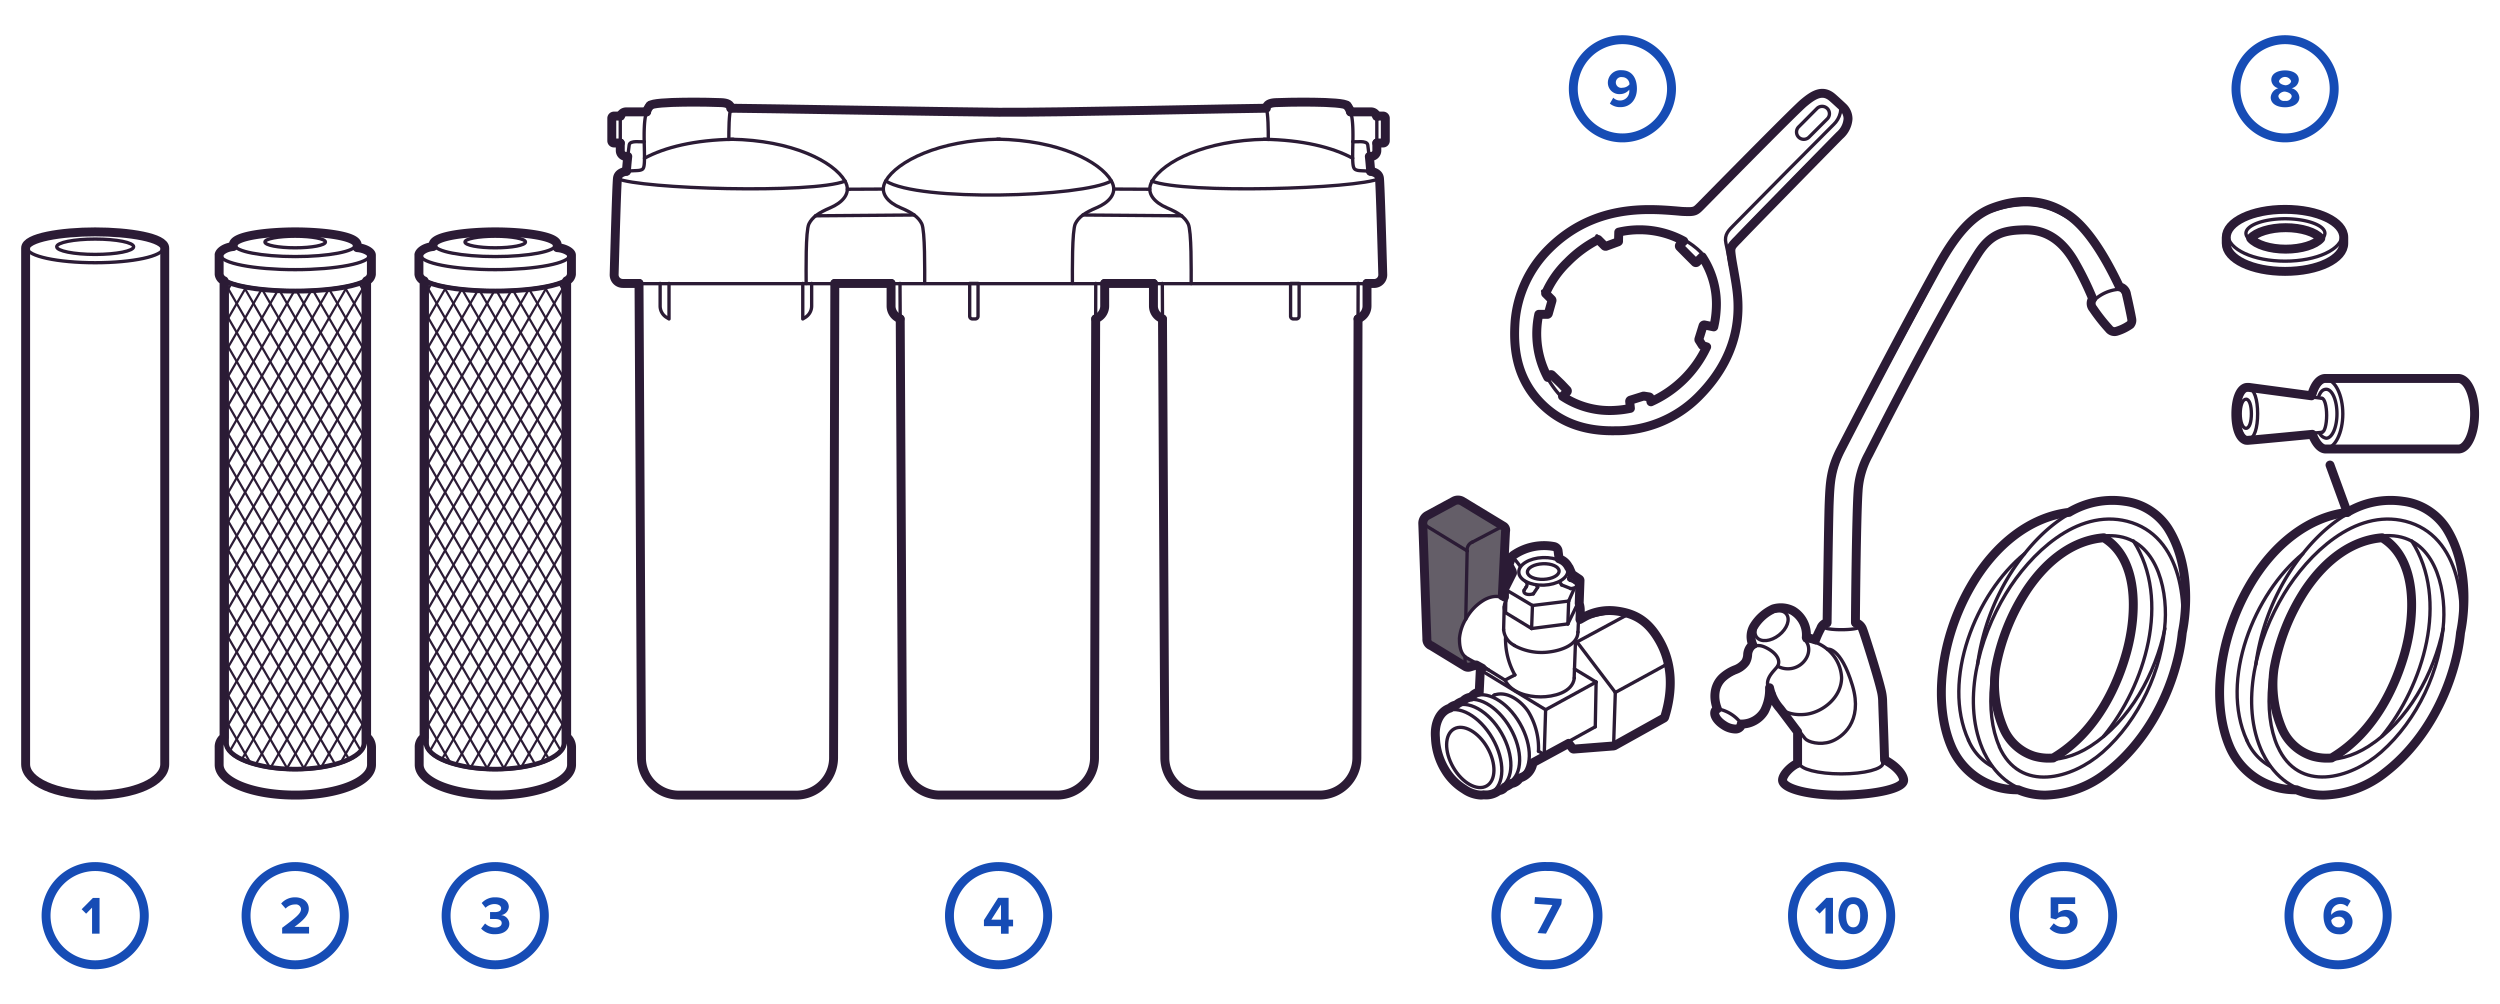 <svg id="Layer_3" data-name="Layer 3" xmlns="http://www.w3.org/2000/svg" xmlns:xlink="http://www.w3.org/1999/xlink" viewBox="0 0 560 225">
  <defs>
    <style>
      .cls-1, .cls-2, .cls-3, .cls-5, .cls-7, .cls-9 {
        fill: none;
        stroke: #2b1b35;
      }

      .cls-1, .cls-2 {
        stroke-miterlimit: 10;
      }

      .cls-2, .cls-5, .cls-9 {
        stroke-width: 0.75px;
      }

      .cls-3, .cls-5, .cls-7, .cls-9 {
        stroke-linecap: round;
        stroke-linejoin: round;
      }

      .cls-3 {
        stroke-width: 2px;
      }

      .cls-4 {
        fill: #164cb5;
      }

      .cls-6 {
        clip-path: url(#clip-path);
      }

      .cls-7 {
        stroke-width: 0.5px;
      }

      .cls-8 {
        clip-path: url(#clip-path-2);
      }

      .cls-9 {
        fill-rule: evenodd;
      }

      .cls-10 {
        fill: #645e68;
      }
    </style>
    <clipPath id="clip-path">
      <path class="cls-1" d="M126.29,166.5c0,3.13-7,5.77-15.36,5.77s-15.36-2.64-15.36-5.77V63.14c2.93,1.39,9.28,2.12,15.36,2.12s12.43-.73,15.36-2.12V166.5Z"/>
    </clipPath>
    <clipPath id="clip-path-2">
      <path class="cls-1" d="M81.49,166.5c0,3.13-7,5.77-15.36,5.77s-15.36-2.64-15.36-5.77V63.14c2.93,1.39,9.28,2.12,15.36,2.12s12.43-.73,15.36-2.12V166.5Z"/>
    </clipPath>
  </defs>
  <title>Complectation_big_560</title>
  <g>
    <ellipse class="cls-2" cx="21.32" cy="55.56" rx="15.24" ry="3.29"/>
    <ellipse class="cls-2" cx="21.32" cy="55.27" rx="8.62" ry="1.72"/>
    <path class="cls-2" d="M36.56,171.18c0,3.64-6.83,6.6-15.24,6.6s-15.24-3-15.24-6.6"/>
    <line class="cls-2" x1="6.08" y1="171.18" x2="6.08" y2="55.56"/>
    <line class="cls-2" x1="36.56" y1="55.56" x2="36.56" y2="171.18"/>
    <path class="cls-3" d="M21.32,51.94c-7.55,0-15.58,1.27-15.58,3.62V171.18c0,3.88,6.84,6.93,15.58,6.93s15.58-3,15.58-6.93V55.56C36.9,53.21,28.87,51.94,21.32,51.94Z"/>
  </g>
  <g>
    <path class="cls-4" d="M523.73,195.11a10,10,0,1,1-10,10,10,10,0,0,1,10-10m0-2a12,12,0,1,0,12,12,12,12,0,0,0-12-12h0Z"/>
    <path class="cls-4" d="M520.47,205.11c0-2.42,1.37-4.14,3.73-4.14a3.6,3.6,0,0,1,2.36.83l-0.77,1.31a2.12,2.12,0,0,0-1.59-.62,2.09,2.09,0,0,0-2,2.27,0.81,0.81,0,0,0,0,.17,2.6,2.6,0,0,1,2.05-1,2.54,2.54,0,0,1,2.72,2.6,2.81,2.81,0,0,1-3.06,2.75C521.49,209.24,520.47,207.37,520.47,205.11Zm4.79,1.44a1.28,1.28,0,0,0-1.49-1.2,2,2,0,0,0-1.56.76,1.6,1.6,0,0,0,1.62,1.62A1.29,1.29,0,0,0,525.26,206.55Z"/>
  </g>
  <g>
    <path class="cls-4" d="M462.24,195.11a10,10,0,1,1-10,10,10,10,0,0,1,10-10m0-2a12,12,0,1,0,12,12,12,12,0,0,0-12-12h0Z"/>
    <path class="cls-4" d="M459.1,208l0.95-1.19a2.88,2.88,0,0,0,2.12.88,1.29,1.29,0,0,0,1.49-1.19,1.24,1.24,0,0,0-1.44-1.19,2.3,2.3,0,0,0-1.68.65l-1.19-.31V201h5.49v1.5h-3.79v2a2.54,2.54,0,0,1,1.76-.67,2.5,2.5,0,0,1,2.57,2.59c0,1.7-1.27,2.77-3.2,2.77A4,4,0,0,1,459.1,208Z"/>
  </g>
  <g>
    <path class="cls-4" d="M346.51,195.1h0l0.71,0a10,10,0,0,1-.69,20l-0.71,0a10,10,0,0,1,.69-20m0-2a12,12,0,0,0-.83,24q0.43,0,.85,0a12,12,0,0,0,.83-24q-0.43,0-.85,0h0Z"/>
    <path class="cls-4" d="M344.4,209l3.32-6.28-4-.28,0.11-1.5,6,0.42-0.08,1.18-3.45,6.59Z"/>
  </g>
  <g>
    <path class="cls-4" d="M363.42,9.89a10,10,0,1,1-10,10,10,10,0,0,1,10-10m0-2a12,12,0,1,0,12,12,12,12,0,0,0-12-12h0Z"/>
    <path class="cls-4" d="M360.61,23.2l0.76-1.31a2.12,2.12,0,0,0,1.59.62,2.06,2.06,0,0,0,2-2.25V20.08a2.65,2.65,0,0,1-2.06,1,2.55,2.55,0,0,1-2.74-2.6,2.82,2.82,0,0,1,3.07-2.75c2.42,0,3.44,1.87,3.44,4.14S365.32,24,363,24A3.49,3.49,0,0,1,360.61,23.2ZM365,18.91a1.61,1.61,0,0,0-1.63-1.63,1.21,1.21,0,1,0,.06,2.37A2.05,2.05,0,0,0,365,18.91Z"/>
  </g>
  <g>
    <path class="cls-4" d="M223.68,195.11a10,10,0,1,1-10,10,10,10,0,0,1,10-10m0-2a12,12,0,1,0,12,12,12,12,0,0,0-12-12h0Z"/>
    <path class="cls-4" d="M224.22,209.11v-1.66H220.4v-1.34l3.18-5h2.35V206h1v1.5h-1v1.66h-1.7Zm0-6.49L222.06,206h2.16v-3.33Z"/>
  </g>
  <g>
    <path class="cls-4" d="M110.93,195.11a10,10,0,1,1-10,10,10,10,0,0,1,10-10m0-2a12,12,0,1,0,12,12,12,12,0,0,0-12-12h0Z"/>
    <path class="cls-4" d="M107.77,208l0.89-1.14a3.19,3.19,0,0,0,2.21.91c1,0,1.51-.42,1.51-1s-0.49-.92-1.61-0.92l-1,0v-1.54c0.14,0,.7,0,1,0,0.89,0,1.48-.26,1.48-0.85s-0.65-.95-1.49-0.95a2.88,2.88,0,0,0-2,.83l-0.85-1.07a3.94,3.94,0,0,1,3.06-1.27c1.87,0,3,.84,3,2.17a2,2,0,0,1-1.75,1.82,2,2,0,0,1,1.87,1.92c0,1.38-1.24,2.35-3.15,2.35A4,4,0,0,1,107.77,208Z"/>
  </g>
  <g>
    <path class="cls-4" d="M66.12,195.11a10,10,0,1,1-10,10,10,10,0,0,1,10-10m0-2a12,12,0,1,0,12,12,12,12,0,0,0-12-12h0Z"/>
    <path class="cls-4" d="M63.2,209.16v-1.33c3.27-2.42,4.23-3.25,4.23-4.23a1.14,1.14,0,0,0-1.3-1,2.86,2.86,0,0,0-2.15.92l-1-1.13A4.07,4.07,0,0,1,66.11,201c1.7,0,3.06,1,3.06,2.55,0,1.37-1.13,2.55-3.2,4.07h3.26v1.5h-6Z"/>
  </g>
  <g>
    <path class="cls-4" d="M511.86,9.89a10,10,0,1,1-10,10,10,10,0,0,1,10-10m0-2a12,12,0,1,0,12,12,12,12,0,0,0-12-12h0Z"/>
    <path class="cls-4" d="M508.64,21.81a2.3,2.3,0,0,1,1.71-2.05,2,2,0,0,1-1.58-1.88c0-1.5,1.59-2.11,3.08-2.11s3.08,0.61,3.08,2.11a2,2,0,0,1-1.6,1.88,2.31,2.31,0,0,1,1.73,2.05c0,1.49-1.54,2.22-3.21,2.22S508.64,23.31,508.64,21.81Zm4.7-.22c0-.67-1-1-1.49-1.07s-1.49.4-1.49,1.07a1.26,1.26,0,0,0,1.49,1A1.28,1.28,0,0,0,513.35,21.59Zm-0.14-3.45a1.46,1.46,0,0,0-2.7,0c0,0.6.86,0.88,1.36,0.95S513.2,18.74,513.2,18.14Z"/>
  </g>
  <g>
    <path class="cls-4" d="M412.52,195.11a10,10,0,1,1-10,10,10,10,0,0,1,10-10m0-2a12,12,0,1,0,12,12,12,12,0,0,0-12-12h0Z"/>
    <g>
      <path class="cls-4" d="M408.91,209.09v-5.8l-1.33,1.36-1-1,2.52-2.53h1.49v8h-1.7Z"/>
      <path class="cls-4" d="M411.81,205.1c0-2.06,1-4.12,3.31-4.12s3.31,2.06,3.31,4.13-1,4.14-3.31,4.14S411.81,207.16,411.81,205.1Zm4.88,0c0-1.47-.43-2.61-1.57-2.61s-1.58,1.14-1.58,2.61,0.43,2.63,1.58,2.63S416.69,206.57,416.69,205.1Z"/>
    </g>
  </g>
  <g>
    <path class="cls-4" d="M21.32,195.11a10,10,0,1,1-10,10,10,10,0,0,1,10-10m0-2a12,12,0,1,0,12,12,12,12,0,0,0-12-12h0Z"/>
    <path class="cls-4" d="M20.62,209.11v-5.8l-1.33,1.36-1-1,2.52-2.53h1.49v8h-1.7Z"/>
  </g>
  <g>
    <path class="cls-5" d="M126.57,166.39c0,3.34-7,6.05-15.64,6.05s-15.64-2.71-15.64-6.05"/>
    <path class="cls-5" d="M124.48,55.78c1.67,0,3.18.87,3.18,1.36,0,1.8-7.49,3.26-16.74,3.26s-16.74-1.46-16.74-3.26c0-.47,1.1-1.52,3.18-1.63"/>
    <path class="cls-5" d="M94.19,61.45c0,2,7.49,3.58,16.74,3.58s16.74-1.6,16.74-3.58"/>
    <line class="cls-5" x1="127.67" y1="171.3" x2="127.67" y2="167.46"/>
    <line class="cls-5" x1="94.19" y1="171.3" x2="94.19" y2="167.46"/>
    <line class="cls-5" x1="95.29" y1="166.39" x2="95.29" y2="62.79"/>
    <line class="cls-5" x1="126.57" y1="166.39" x2="126.57" y2="62.79"/>
    <line class="cls-5" x1="94.19" y1="57.15" x2="94.19" y2="61.45"/>
    <line class="cls-5" x1="127.67" y1="57.15" x2="127.67" y2="61.45"/>
    <g>
      <ellipse class="cls-5" cx="110.93" cy="54.87" rx="13.56" ry="2.6"/>
      <ellipse class="cls-5" cx="110.93" cy="54.21" rx="6.78" ry="1.3"/>
    </g>
    <path class="cls-3" d="M128,61.45v-4.3c0-.75-1.61-1.58-3.18-1.68v-0.6c0-2.15-8.3-2.93-13.88-2.93S97,52.72,97,54.87v0.35c-1.86.19-3,1.1-3.16,1.79a0.33,0.33,0,0,0,0,.13v4.3A1.86,1.86,0,0,0,95,62.9V165.14a2.66,2.66,0,0,0-1.1,2.32v3.84c0,3.81,7.5,6.8,17.06,6.8s17.07-3,17.07-6.8v-3.84a3,3,0,0,0-1.1-2.39V62.9A1.86,1.86,0,0,0,128,61.45Z"/>
    <g>
      <g class="cls-6">
        <g>
          <line class="cls-7" x1="20.74" y1="51.63" x2="99.76" y2="188.43"/>
          <line class="cls-7" x1="24.49" y1="51.63" x2="103.52" y2="188.43"/>
          <line class="cls-7" x1="28.25" y1="51.63" x2="107.27" y2="188.43"/>
          <line class="cls-7" x1="32.01" y1="51.63" x2="111.03" y2="188.43"/>
          <line class="cls-7" x1="35.77" y1="51.63" x2="114.79" y2="188.43"/>
          <line class="cls-7" x1="39.53" y1="51.63" x2="118.55" y2="188.43"/>
          <line class="cls-7" x1="43.28" y1="51.63" x2="122.31" y2="188.43"/>
          <line class="cls-7" x1="47.04" y1="51.63" x2="126.07" y2="188.43"/>
          <line class="cls-7" x1="50.8" y1="51.63" x2="129.82" y2="188.43"/>
          <line class="cls-7" x1="54.56" y1="51.63" x2="133.58" y2="188.43"/>
          <line class="cls-7" x1="58.32" y1="51.63" x2="137.34" y2="188.43"/>
          <line class="cls-7" x1="62.08" y1="51.63" x2="141.1" y2="188.43"/>
          <line class="cls-7" x1="65.83" y1="51.63" x2="144.86" y2="188.43"/>
          <line class="cls-7" x1="69.59" y1="51.63" x2="148.61" y2="188.43"/>
          <line class="cls-7" x1="73.35" y1="51.63" x2="152.37" y2="188.43"/>
          <line class="cls-7" x1="77.11" y1="51.63" x2="156.13" y2="188.43"/>
          <line class="cls-7" x1="80.87" y1="51.63" x2="159.89" y2="188.43"/>
          <line class="cls-7" x1="84.63" y1="51.63" x2="163.65" y2="188.43"/>
          <line class="cls-7" x1="88.38" y1="51.63" x2="167.41" y2="188.43"/>
          <line class="cls-7" x1="92.14" y1="51.63" x2="171.16" y2="188.43"/>
          <line class="cls-7" x1="95.9" y1="51.63" x2="174.92" y2="188.43"/>
          <line class="cls-7" x1="99.66" y1="51.63" x2="178.68" y2="188.43"/>
          <line class="cls-7" x1="103.42" y1="51.63" x2="182.44" y2="188.43"/>
          <line class="cls-7" x1="107.17" y1="51.63" x2="186.2" y2="188.43"/>
          <line class="cls-7" x1="110.93" y1="51.63" x2="189.96" y2="188.43"/>
          <line class="cls-7" x1="114.69" y1="51.63" x2="193.71" y2="188.43"/>
          <line class="cls-7" x1="118.45" y1="51.63" x2="197.47" y2="188.43"/>
          <line class="cls-7" x1="122.21" y1="51.63" x2="201.23" y2="188.43"/>
        </g>
        <g>
          <line class="cls-7" x1="201.23" y1="51.63" x2="122.21" y2="188.43"/>
          <line class="cls-7" x1="197.47" y1="51.63" x2="118.45" y2="188.43"/>
          <line class="cls-7" x1="193.71" y1="51.63" x2="114.69" y2="188.43"/>
          <line class="cls-7" x1="189.96" y1="51.63" x2="110.93" y2="188.43"/>
          <line class="cls-7" x1="186.2" y1="51.63" x2="107.17" y2="188.43"/>
          <line class="cls-7" x1="182.44" y1="51.63" x2="103.42" y2="188.43"/>
          <line class="cls-7" x1="178.68" y1="51.63" x2="99.66" y2="188.43"/>
          <line class="cls-7" x1="174.92" y1="51.63" x2="95.9" y2="188.43"/>
          <line class="cls-7" x1="171.16" y1="51.63" x2="92.14" y2="188.43"/>
          <line class="cls-7" x1="167.41" y1="51.63" x2="88.38" y2="188.43"/>
          <line class="cls-7" x1="163.65" y1="51.63" x2="84.63" y2="188.43"/>
          <line class="cls-7" x1="159.89" y1="51.63" x2="80.87" y2="188.43"/>
          <line class="cls-7" x1="156.13" y1="51.63" x2="77.11" y2="188.43"/>
          <line class="cls-7" x1="152.37" y1="51.63" x2="73.35" y2="188.43"/>
          <line class="cls-7" x1="148.61" y1="51.63" x2="69.59" y2="188.43"/>
          <line class="cls-7" x1="144.86" y1="51.63" x2="65.83" y2="188.43"/>
          <line class="cls-7" x1="141.1" y1="51.63" x2="62.08" y2="188.43"/>
          <line class="cls-7" x1="137.34" y1="51.63" x2="58.32" y2="188.43"/>
          <line class="cls-7" x1="133.58" y1="51.63" x2="54.56" y2="188.43"/>
          <line class="cls-7" x1="129.82" y1="51.63" x2="50.8" y2="188.43"/>
          <line class="cls-7" x1="126.07" y1="51.63" x2="47.04" y2="188.43"/>
          <line class="cls-7" x1="122.31" y1="51.63" x2="43.28" y2="188.43"/>
          <line class="cls-7" x1="118.55" y1="51.63" x2="39.53" y2="188.43"/>
          <line class="cls-7" x1="114.79" y1="51.63" x2="35.77" y2="188.43"/>
          <line class="cls-7" x1="111.03" y1="51.63" x2="32.01" y2="188.43"/>
          <line class="cls-7" x1="107.27" y1="51.63" x2="28.25" y2="188.43"/>
          <line class="cls-7" x1="103.52" y1="51.63" x2="24.49" y2="188.43"/>
          <line class="cls-7" x1="99.76" y1="51.63" x2="20.74" y2="188.43"/>
        </g>
      </g>
      <path class="cls-1" d="M126.29,166.5c0,3.13-7,5.77-15.36,5.77s-15.36-2.64-15.36-5.77V63.14c2.93,1.39,9.28,2.12,15.36,2.12s12.43-.73,15.36-2.12V166.5Z"/>
    </g>
  </g>
  <g>
    <path class="cls-5" d="M81.77,166.39c0,3.34-7,6.05-15.64,6.05s-15.64-2.71-15.64-6.05"/>
    <path class="cls-5" d="M79.68,55.78c1.67,0,3.18.87,3.18,1.36,0,1.8-7.49,3.26-16.74,3.26s-16.74-1.46-16.74-3.26c0-.47,1.1-1.52,3.18-1.63"/>
    <path class="cls-5" d="M49.38,61.45c0,2,7.49,3.58,16.74,3.58s16.74-1.6,16.74-3.58"/>
    <line class="cls-5" x1="82.86" y1="171.3" x2="82.86" y2="167.46"/>
    <line class="cls-5" x1="49.38" y1="171.3" x2="49.38" y2="167.46"/>
    <line class="cls-5" x1="50.48" y1="166.39" x2="50.48" y2="62.79"/>
    <line class="cls-5" x1="81.77" y1="166.39" x2="81.77" y2="62.79"/>
    <line class="cls-5" x1="49.38" y1="57.15" x2="49.38" y2="61.45"/>
    <line class="cls-5" x1="82.86" y1="57.15" x2="82.86" y2="61.45"/>
    <g>
      <ellipse class="cls-5" cx="66.12" cy="54.87" rx="13.56" ry="2.6"/>
      <ellipse class="cls-5" cx="66.12" cy="54.21" rx="6.78" ry="1.3"/>
    </g>
    <path class="cls-3" d="M83.19,61.45v-4.3c0-.75-1.61-1.58-3.18-1.68v-0.6c0-2.15-8.3-2.93-13.88-2.93s-13.88.78-13.88,2.93v0.35c-1.86.19-3,1.1-3.16,1.79a0.33,0.33,0,0,0,0,.13v4.3a1.86,1.86,0,0,0,1.1,1.45V165.14a2.66,2.66,0,0,0-1.1,2.32v3.84c0,3.81,7.5,6.8,17.06,6.8s17.07-3,17.07-6.8v-3.84a3,3,0,0,0-1.1-2.39V62.9A1.86,1.86,0,0,0,83.19,61.45Z"/>
    <g>
      <g class="cls-8">
        <g>
          <line class="cls-7" x1="-24.07" y1="51.63" x2="54.95" y2="188.43"/>
          <line class="cls-7" x1="-20.31" y1="51.63" x2="58.71" y2="188.43"/>
          <line class="cls-7" x1="-16.55" y1="51.63" x2="62.47" y2="188.43"/>
          <line class="cls-7" x1="-12.79" y1="51.63" x2="66.23" y2="188.43"/>
          <line class="cls-7" x1="-9.04" y1="51.63" x2="69.99" y2="188.43"/>
          <line class="cls-7" x1="-5.28" y1="51.63" x2="73.75" y2="188.43"/>
          <line class="cls-7" x1="-1.52" y1="51.63" x2="77.5" y2="188.43"/>
          <line class="cls-7" x1="2.24" y1="51.63" x2="81.26" y2="188.43"/>
          <line class="cls-7" x1="6" y1="51.63" x2="85.02" y2="188.43"/>
          <line class="cls-7" x1="9.76" y1="51.63" x2="88.78" y2="188.43"/>
          <line class="cls-7" x1="13.51" y1="51.63" x2="92.54" y2="188.43"/>
          <line class="cls-7" x1="17.27" y1="51.63" x2="96.29" y2="188.43"/>
          <line class="cls-7" x1="21.03" y1="51.63" x2="100.05" y2="188.43"/>
          <line class="cls-7" x1="24.79" y1="51.63" x2="103.81" y2="188.43"/>
          <line class="cls-7" x1="28.55" y1="51.63" x2="107.57" y2="188.43"/>
          <line class="cls-7" x1="32.3" y1="51.63" x2="111.33" y2="188.43"/>
          <line class="cls-7" x1="36.06" y1="51.63" x2="115.09" y2="188.43"/>
          <line class="cls-7" x1="39.82" y1="51.63" x2="118.84" y2="188.43"/>
          <line class="cls-7" x1="43.58" y1="51.63" x2="122.6" y2="188.43"/>
          <line class="cls-7" x1="47.34" y1="51.63" x2="126.36" y2="188.43"/>
          <line class="cls-7" x1="51.1" y1="51.63" x2="130.12" y2="188.43"/>
          <line class="cls-7" x1="54.85" y1="51.63" x2="133.88" y2="188.43"/>
          <line class="cls-7" x1="58.61" y1="51.63" x2="137.64" y2="188.43"/>
          <line class="cls-7" x1="62.37" y1="51.63" x2="141.39" y2="188.43"/>
          <line class="cls-7" x1="66.13" y1="51.63" x2="145.15" y2="188.43"/>
          <line class="cls-7" x1="69.89" y1="51.63" x2="148.91" y2="188.43"/>
          <line class="cls-7" x1="73.65" y1="51.63" x2="152.67" y2="188.43"/>
          <line class="cls-7" x1="77.4" y1="51.63" x2="156.43" y2="188.43"/>
        </g>
        <g>
          <line class="cls-7" x1="156.43" y1="51.63" x2="77.4" y2="188.43"/>
          <line class="cls-7" x1="152.67" y1="51.63" x2="73.65" y2="188.43"/>
          <line class="cls-7" x1="148.91" y1="51.63" x2="69.89" y2="188.43"/>
          <line class="cls-7" x1="145.15" y1="51.63" x2="66.13" y2="188.43"/>
          <line class="cls-7" x1="141.39" y1="51.63" x2="62.37" y2="188.43"/>
          <line class="cls-7" x1="137.64" y1="51.63" x2="58.61" y2="188.43"/>
          <line class="cls-7" x1="133.88" y1="51.63" x2="54.85" y2="188.43"/>
          <line class="cls-7" x1="130.12" y1="51.63" x2="51.1" y2="188.43"/>
          <line class="cls-7" x1="126.36" y1="51.63" x2="47.34" y2="188.43"/>
          <line class="cls-7" x1="122.6" y1="51.63" x2="43.58" y2="188.43"/>
          <line class="cls-7" x1="118.84" y1="51.63" x2="39.82" y2="188.43"/>
          <line class="cls-7" x1="115.09" y1="51.63" x2="36.06" y2="188.43"/>
          <line class="cls-7" x1="111.33" y1="51.63" x2="32.3" y2="188.43"/>
          <line class="cls-7" x1="107.57" y1="51.63" x2="28.55" y2="188.43"/>
          <line class="cls-7" x1="103.81" y1="51.63" x2="24.79" y2="188.43"/>
          <line class="cls-7" x1="100.05" y1="51.63" x2="21.03" y2="188.43"/>
          <line class="cls-7" x1="96.29" y1="51.63" x2="17.27" y2="188.43"/>
          <line class="cls-7" x1="92.54" y1="51.63" x2="13.51" y2="188.43"/>
          <line class="cls-7" x1="88.78" y1="51.63" x2="9.76" y2="188.43"/>
          <line class="cls-7" x1="85.02" y1="51.63" x2="6" y2="188.43"/>
          <line class="cls-7" x1="81.26" y1="51.63" x2="2.24" y2="188.43"/>
          <line class="cls-7" x1="77.5" y1="51.63" x2="-1.52" y2="188.43"/>
          <line class="cls-7" x1="73.75" y1="51.63" x2="-5.28" y2="188.43"/>
          <line class="cls-7" x1="69.99" y1="51.63" x2="-9.04" y2="188.43"/>
          <line class="cls-7" x1="66.23" y1="51.63" x2="-12.79" y2="188.43"/>
          <line class="cls-7" x1="62.47" y1="51.63" x2="-16.55" y2="188.43"/>
          <line class="cls-7" x1="58.71" y1="51.63" x2="-20.31" y2="188.43"/>
          <line class="cls-7" x1="54.95" y1="51.63" x2="-24.07" y2="188.43"/>
        </g>
      </g>
      <path class="cls-1" d="M81.49,166.5c0,3.13-7,5.77-15.36,5.77s-15.36-2.64-15.36-5.77V63.14c2.93,1.39,9.28,2.12,15.36,2.12s12.43-.73,15.36-2.12V166.5Z"/>
    </g>
  </g>
  <g>
    <g>
      <path class="cls-5" d="M345.29,90.43c9.67,9.75,26.49,7.1,35.15-1.56,10.43-10.43,8.91-21.19,8.19-25.78-0.43-2.76-.94-4.95-1.11-6.88-0.13-1.45.61-2,1.7-3.2,0.78-.89,21.28-21.81,22.86-23.39,2.64-2.64,1.94-4.78.76-6,0,0-1.84-1.72-2.45-2.23-2-1.68-3.84-.51-6,1.24S382.14,45,381.09,46s-1.42,1.34-3.71,1.22c-5.64-.3-19.28-2.76-30.4,8.35C338.22,64.35,335,80.08,345.29,90.43Z"/>
      <path class="cls-5" d="M362.47,51.86c6.56-1.5,13.82-.07,18.61,4.73"/>
      <path class="cls-5" d="M346.05,65.73a22.14,22.14,0,0,1,5-7.28,26.7,26.7,0,0,1,7-5"/>
      <path class="cls-5" d="M349.75,88.87a20.4,20.4,0,0,1-5.14-18.74"/>
      <path class="cls-5" d="M387.61,59.43c-0.32-1.81-.7-3.47-1-4.93-0.46-2,.72-3,1.69-4C391,47.72,409.57,29,410.8,27.82s2.26-3.6.8-5.3"/>
      <path class="cls-5" d="M409.32,26.62l-4.11,4.11a1.64,1.64,0,0,1-2.31,0h0a1.64,1.64,0,0,1,0-2.31L407,24.3a1.64,1.64,0,0,1,2.31,0h0A1.64,1.64,0,0,1,409.32,26.62Z"/>
      <polyline class="cls-5" points="378.34 56.91 380.02 58.6 381.48 57.14"/>
      <polyline class="cls-5" points="380.94 76.07 381.69 77.26 382.84 77.61"/>
      <polyline class="cls-5" points="368.37 89.04 369.52 89.22 369.76 90.43"/>
      <polyline class="cls-5" points="349.66 86.27 351 87.61 349.75 88.87"/>
      <line class="cls-5" x1="345.54" y1="65.22" x2="347.54" y2="67.22"/>
      <polyline class="cls-5" points="357.7 52.83 359.82 54.95 362.55 53.98"/>
    </g>
    <path class="cls-3" d="M389.36,53.59c0.8-.91,21.33-21.86,22.72-23.25a5.45,5.45,0,0,0,1.88-3.7A3.66,3.66,0,0,0,412.82,24c-0.07-.07-1.84-1.72-2.44-2.22-2.2-1.84-4.23-.47-6.29,1.23-1.78,1.47-16,15.9-21.35,21.33l-1.87,1.9c-1,1-1.25,1.25-3.48,1.14-0.57,0-1.22-.08-1.95-0.14-6.46-.52-18.48-1.48-28.49,8.53a25.92,25.92,0,0,0-7.58,16.38c-0.3,4.61-.24,12.11,5.92,18.27,4.76,4.76,10.56,6.17,16.49,6.07a26,26,0,0,0,18.66-7.63c10.61-10.61,9.05-21.31,8.4-25.48-0.17-1.06-.34-2-0.51-3-0.26-1.45-.49-2.7-0.6-3.87s0.34-1.56,1.13-2.42ZM351,87.37L349.7,86,347.63,84a0.28,0.28,0,0,0-.4,0l-0.54.54a20.75,20.75,0,0,1-2-14.13l1.89,0h0.08l0.1-.06h0a0.28,0.28,0,0,0,.07-0.11h0l0.81-2.88a0.28,0.28,0,0,0-.07-0.27l-1.35-1.35a21.86,21.86,0,0,1,4.88-7A26.59,26.59,0,0,1,358,53.66l1.43,1.43a0.28,0.28,0,0,0,.2.08l0.09,0,2.73-1h0a0.28,0.28,0,0,0,.1-0.08l0,0a0.28,0.28,0,0,0,0-.14h0L362.6,52a20.66,20.66,0,0,1,14.56,2l-0.9.9a0.28,0.28,0,0,0,0,.4L378,57.06h0l1.68,1.68a0.28,0.28,0,0,0,.4,0l1.22-1.22a19.18,19.18,0,0,1,3.13,11.92,22.31,22.31,0,0,1-.55,3.78l-2.08-.43a0.29,0.29,0,0,0-.32.19l-0.93,3h0a0.29,0.29,0,0,0,0,.07,0.27,0.27,0,0,0,0,0,0.28,0.28,0,0,0,0,.08v0h0l0.75,1.19a0.28,0.28,0,0,0,.15.12l0.84,0.26A25.14,25.14,0,0,1,369.81,90l-0.17-.87a0.28,0.28,0,0,0-.23-0.22l-1.15-.18h-0.14l-2.88.9a0.28,0.28,0,0,0-.19.3l0.16,1.54a22.27,22.27,0,0,1-3.26.44A19.16,19.16,0,0,1,350,88.78l1-1A0.28,0.28,0,0,0,351,87.37Z"/>
  </g>
  <g>
    <path class="cls-5" d="M520.31,53.39a2,2,0,0,0,.47-1.12c0-1.81-4.08-3.27-8.92-3.27s-8.77,1.47-8.77,3.27a1.53,1.53,0,0,0,.58,1.12"/>
    <path class="cls-5" d="M524.66,53.19c0-3.27-5.73-5.92-12.8-5.92h0c-7.07,0-12.8,2.65-12.8,5.92"/>
    <path class="cls-9" d="M503.68,53.39c1.1,1.62,4.4,2.79,8.32,2.79s7.22-1.18,8.32-2.79c-1.09-1.62-4.4-2.79-8.32-2.79s-7.22,1.17-8.32,2.79h0Z"/>
    <path class="cls-5" d="M524.66,53.87V52.58c0,3.27-5.73,5.92-12.8,5.92s-12.8-2.65-12.8-5.92h0v1.29"/>
    <path class="cls-3" d="M511.86,46.9c-7.39,0-13.18,2.77-13.18,6.3v1.29c0,3.53,5.79,6.3,13.18,6.3S525,58,525,54.49V53.19C525,49.66,519.25,46.9,511.86,46.9ZM512,55.81c-3.5,0-6.65-1-7.85-2.42C505.34,52,508.49,51,512,51s6.66,1,7.85,2.42C518.65,54.83,515.49,55.81,512,55.81Z"/>
  </g>
  <g>
    <path class="cls-5" d="M144.36,35.45c4.55-2.48,11.35-4.12,19.91-4.25"/>
    <path class="cls-5" d="M163.74,31.19c13.7,0.22,23,5,25.53,9.35,1.61,2.77-.68,4.89-3.28,6s-4,2.07-4.78,3.59-0.63,10.69-.63,13.38"/>
    <path class="cls-5" d="M140.32,38.36c0.17-2.37.45-4.75,0.62-5.89s2.74-.58,3.37-0.74"/>
    <path class="cls-5" d="M163.74,24.24c-0.46,1.06-.48,5.05-0.48,7"/>
    <line class="cls-5" x1="189.8" y1="42.39" x2="197.87" y2="42.35"/>
    <line class="cls-5" x1="182.65" y1="48.34" x2="204.78" y2="48.16"/>
    <path class="cls-5" d="M140.24,35a1.31,1.31,0,0,1-1.3-1.3V26.36a1.31,1.31,0,0,1,1.3-1.3h4.58"/>
    <path class="cls-5" d="M138.94,26h-1.41a0.49,0.49,0,0,0-.49.49v5.05a0.49,0.49,0,0,0,.49.49h1.41"/>
    <path class="cls-3" d="M138.94,26h-1.41a0.49,0.49,0,0,0-.49.49v5.05a0.49,0.49,0,0,0,.49.49h1.41"/>
    <path class="cls-5" d="M138.31,40c5.05,2.33,43.62,3.47,51,.57"/>
    <path class="cls-5" d="M303,35.45c-4.55-2.48-11.35-4.12-19.91-4.25"/>
    <path class="cls-5" d="M283.62,31.19c-13.7.22-23,5-25.53,9.35-1.61,2.77.68,4.89,3.28,6s4,2.07,4.78,3.59,0.67,10.7.67,13.39"/>
    <path class="cls-5" d="M301.75,23.65c-0.83-1.05-14.17-.76-16-0.66-1.25.06-2.08,0.41-2.08,1.25-3.86,0-47.81,1-59.94.9s-56.08-.9-59.94-0.9"/>
    <path class="cls-5" d="M145.6,23.65c0.83-1.05,14.17-.76,16-0.66,1.25,0.06,2.08.41,2.08,1.25"/>
    <path class="cls-5" d="M301.75,23.65c1,1.21,1.42,3,1.29,8.49s0,5.71,1,6,4.76-.24,5,1.87c0.18,1.71.59,16.33,0.74,21.53a1.94,1.94,0,0,1-1.95,2H139.52a1.94,1.94,0,0,1-1.95-2c0.15-5.2.55-19.82,0.74-21.53,0.23-2.12,3.93-1.63,5-1.87s1.14-.41,1-6,0.37-7.44,1.29-8.49"/>
    <path class="cls-5" d="M307,38.36c-0.17-2.37-.45-4.75-0.62-5.89s-2.74-.58-3.37-0.74"/>
    <path class="cls-5" d="M283.62,24.24c0.46,1.06.48,5.05,0.48,7"/>
    <line class="cls-5" x1="257.55" y1="42.39" x2="249.47" y2="42.35"/>
    <line class="cls-5" x1="264.71" y1="48.34" x2="242.57" y2="48.16"/>
    <path class="cls-5" d="M307.11,35a1.31,1.31,0,0,0,1.3-1.3V26.36a1.31,1.31,0,0,0-1.3-1.3h-4.58"/>
    <path class="cls-5" d="M308.41,26h1.41a0.49,0.49,0,0,1,.49.49v5.05a0.49,0.49,0,0,1-.49.49h-1.41"/>
    <path class="cls-3" d="M308.41,26h1.41a0.49,0.49,0,0,1,.49.49v5.05a0.49,0.49,0,0,1-.49.49h-1.41"/>
    <path class="cls-3" d="M301.75,23.65c-0.83-1.05-14.17-.76-16-0.66-1.25.06-2.08,0.41-2.08,1.25-3.86,0-47.81,1-59.94.9s-56.08-.9-59.94-0.9"/>
    <path class="cls-3" d="M145.6,23.65c0.83-1.05,14.17-.76,16-0.66,1.25,0.06,2.08.41,2.08,1.25"/>
    <path class="cls-5" d="M309,40c-5.05,2.33-43.62,3.47-51,.57"/>
    <g>
      <path class="cls-5" d="M207.13,63.49c0-2.69.1-11.86-.66-13.38s-2.18-2.5-4.78-3.59-4.89-3.21-3.29-6c2.53-4.35,11.84-9.13,25.53-9.35"/>
      <path class="cls-5" d="M240.22,63.49c0-2.69-.1-11.86.66-13.38s2.18-2.5,4.78-3.59,4.89-3.21,3.28-6c-2.53-4.35-11.84-9.13-25.53-9.35"/>
      <path class="cls-5" d="M198.41,40.54c7.47,4.73,43.94,3.64,50.53,0"/>
    </g>
    <path class="cls-5" d="M217.21,63.49h1.87a0,0,0,0,1,0,0v7.34a0.61,0.61,0,0,1-.61.61h-0.65a0.61,0.61,0,0,1-.61-0.61V63.49A0,0,0,0,1,217.21,63.49Z"/>
    <path class="cls-5" d="M289.09,63.49H291a0,0,0,0,1,0,0v7.34a0.61,0.61,0,0,1-.61.61H289.7a0.61,0.61,0,0,1-.61-0.61V63.49A0,0,0,0,1,289.09,63.49Z"/>
    <path class="cls-5" d="M247.45,63.49v5.06A3,3,0,0,1,246,71.11l-0.54.33"/>
    <path class="cls-5" d="M199.6,63.49v5.06a3,3,0,0,0,1.45,2.56l0.54,0.33"/>
    <path class="cls-5" d="M306.21,63.49v5.06a3,3,0,0,1-1.45,2.56l-0.54.33"/>
    <path class="cls-5" d="M258.37,63.49v5.06a3,3,0,0,0,1.45,2.56l0.54,0.33"/>
    <path class="cls-5" d="M147.87,63.49v5.06a3,3,0,0,0,1.45,2.56l0.54,0.33V63.49"/>
    <path class="cls-5" d="M181.81,63.49v5.06a3,3,0,0,1-1.45,2.56l-0.54.33V63.49"/>
    <path class="cls-5" d="M187,63.49l-0.28,106.27a8.37,8.37,0,0,1-8.37,8.35H152.06a8.37,8.37,0,0,1-8.37-8.33L143.14,63.49"/>
    <path class="cls-5" d="M245.45,63.49l-0.28,106.27a8.37,8.37,0,0,1-8.37,8.35H210.53a8.37,8.37,0,0,1-8.37-8.33L201.6,63.49"/>
    <path class="cls-5" d="M304.22,63.49l-0.28,106.27a8.37,8.37,0,0,1-8.37,8.35H269.29a8.37,8.37,0,0,1-8.37-8.33L260.36,63.49"/>
    <line class="cls-3" x1="199.6" y1="63.49" x2="186.99" y2="63.49"/>
    <line class="cls-3" x1="258.37" y1="63.49" x2="247.45" y2="63.49"/>
    <path class="cls-3" d="M307,38.36c1,0.19,1.9.61,2,1.61,0.18,1.71.59,16.33,0.74,21.53a1.94,1.94,0,0,1-1.95,2h-1.62"/>
    <path class="cls-3" d="M301.75,23.65a4.36,4.36,0,0,1,.77,1.41"/>
    <path class="cls-3" d="M247.45,63.49v5.06A3,3,0,0,1,246,71.11l-0.54.33"/>
    <path class="cls-3" d="M199.6,63.49v5.06a3,3,0,0,0,1.45,2.56l0.54,0.33"/>
    <path class="cls-3" d="M306.21,63.49v5.06a3,3,0,0,1-1.45,2.56l-0.54.33"/>
    <path class="cls-3" d="M258.37,63.49v5.06a3,3,0,0,0,1.45,2.56l0.54,0.33"/>
    <path class="cls-3" d="M187,63.49l-0.28,106.27a8.37,8.37,0,0,1-8.37,8.35H152.06a8.37,8.37,0,0,1-8.37-8.33L143.14,63.49"/>
    <path class="cls-3" d="M245.43,71.43l-0.26,98.32a8.37,8.37,0,0,1-8.37,8.35H210.53a8.37,8.37,0,0,1-8.37-8.33l-0.51-98.34"/>
    <path class="cls-3" d="M304.2,71.43l-0.26,98.32a8.37,8.37,0,0,1-8.37,8.35H269.29a8.37,8.37,0,0,1-8.37-8.33L260.4,71.44"/>
    <path class="cls-3" d="M138.94,32.06v1.68a1.31,1.31,0,0,0,1.3,1.3h0.38c-0.11,1-.22,2.17-0.3,3.32"/>
    <path class="cls-3" d="M144.82,25.06h-4.58A1.31,1.31,0,0,0,139,26"/>
    <path class="cls-3" d="M144.84,25.06a3.9,3.9,0,0,1,.76-1.41"/>
    <path class="cls-3" d="M143.14,63.49h-3.62a1.94,1.94,0,0,1-1.95-2c0.15-5.2.55-19.82,0.74-21.53,0.11-1,1-1.42,2-1.61"/>
    <path class="cls-3" d="M308.41,32.06v1.68a1.31,1.31,0,0,1-1.3,1.3h-0.38c0.11,1,.22,2.17.3,3.32"/>
    <path class="cls-3" d="M302.53,25.06h4.58a1.31,1.31,0,0,1,1.27,1"/>
  </g>
  <g>
    <polygon class="cls-10" points="331.22 148.84 328.76 149.48 319.45 143.91 318.61 116.38 326.17 111.95 336.86 117.99 336.47 133.47 332.97 134.09 328.88 137.47 326.81 142.46 327.74 147.03 331.22 148.84"/>
    <g id="LWPOLYLINE">
      <line class="cls-5" x1="328.64" y1="123.4" x2="319.48" y2="117.8"/>
    </g>
    <g id="LWPOLYLINE-2" data-name="LWPOLYLINE">
      <path class="cls-5" d="M319.48,117.8a0.94,0.94,0,0,1-.49-0.61"/>
    </g>
    <g id="LWPOLYLINE-3" data-name="LWPOLYLINE">
      <line class="cls-5" x1="345.91" y1="169" x2="346.22" y2="158.98"/>
    </g>
    <g id="LWPOLYLINE-5" data-name="LWPOLYLINE">
      <line class="cls-5" x1="346.22" y1="158.98" x2="357.53" y2="152.78"/>
    </g>
    <g id="LWPOLYLINE-7" data-name="LWPOLYLINE">
      <line class="cls-5" x1="353.3" y1="143.87" x2="361.83" y2="155.11"/>
    </g>
    <g id="LWPOLYLINE-8" data-name="LWPOLYLINE">
      <line class="cls-5" x1="351.51" y1="166.05" x2="352.55" y2="167.42"/>
    </g>
    <g id="LWPOLYLINE-9" data-name="LWPOLYLINE">
      <line class="cls-5" x1="361.83" y1="155.11" x2="361.46" y2="166.54"/>
    </g>
    <g id="LWPOLYLINE-10" data-name="LWPOLYLINE">
      <line class="cls-5" x1="372.83" y1="149.09" x2="361.83" y2="155.11"/>
    </g>
    <g id="LWPOLYLINE-11" data-name="LWPOLYLINE">
      <line class="cls-5" x1="355.5" y1="138.33" x2="353.6" y2="139.44"/>
    </g>
    <g id="LWPOLYLINE-12" data-name="LWPOLYLINE">
      <line class="cls-5" x1="353.23" y1="143.8" x2="364.55" y2="137.68"/>
    </g>
    <g id="LWPOLYLINE-13" data-name="LWPOLYLINE">
      <line class="cls-5" x1="352.92" y1="143.8" x2="353.23" y2="143.8"/>
    </g>
    <g id="LWPOLYLINE-14" data-name="LWPOLYLINE">
      <path class="cls-5" d="M373,148.9c0.51,1,1.39,1.29,1.47,5.07"/>
    </g>
    <g id="LWPOLYLINE-15" data-name="LWPOLYLINE">
      <line class="cls-5" x1="355.5" y1="138.33" x2="355.44" y2="138.33"/>
    </g>
    <g id="LWPOLYLINE-16" data-name="LWPOLYLINE">
      <path class="cls-5" d="M343.45,133c-1.16.43-2.41,0-2.05-.8"/>
    </g>
    <g id="LWPOLYLINE-17" data-name="LWPOLYLINE">
      <line class="cls-5" x1="344.44" y1="131.57" x2="343.45" y2="133.05"/>
    </g>
    <g id="LWPOLYLINE-18" data-name="LWPOLYLINE">
      <line class="cls-5" x1="351.81" y1="131.82" x2="349.79" y2="131.02"/>
    </g>
    <g id="LWPOLYLINE-19" data-name="LWPOLYLINE">
      <path class="cls-5" d="M341.85,131.5a0.89,0.89,0,0,0-.11-1.25"/>
    </g>
    <g id="LWPOLYLINE-20" data-name="LWPOLYLINE">
      <path class="cls-5" d="M353.16,131c0.1,0.72-.86.78-1.35,0.86"/>
    </g>
    <g id="LWPOLYLINE-21" data-name="LWPOLYLINE">
      <line class="cls-5" x1="349.79" y1="131.02" x2="349.42" y2="130.44"/>
    </g>
    <g id="LWPOLYLINE-22" data-name="LWPOLYLINE">
      <path class="cls-5" d="M351.44,129.42a0.4,0.4,0,0,0,0,.35"/>
    </g>
    <g id="LWPOLYLINE-23" data-name="LWPOLYLINE">
      <line class="cls-5" x1="351.63" y1="129.05" x2="351.44" y2="129.42"/>
    </g>
    <g id="LWPOLYLINE-24" data-name="LWPOLYLINE">
      <line class="cls-5" x1="339.03" y1="124.93" x2="339.03" y2="124.87"/>
    </g>
    <g id="LWPOLYLINE-25" data-name="LWPOLYLINE">
      <line class="cls-5" x1="336.51" y1="118.17" x2="327.29" y2="112.58"/>
    </g>
    <g id="LWPOLYLINE-26" data-name="LWPOLYLINE">
      <line class="cls-5" x1="318.99" y1="117.19" x2="319.91" y2="143.07"/>
    </g>
    <g id="LWPOLYLINE-27" data-name="LWPOLYLINE">
      <path class="cls-5" d="M319.85,115.77a1.65,1.65,0,0,0-.86,1.41"/>
    </g>
    <g id="LWPOLYLINE-28" data-name="LWPOLYLINE">
      <line class="cls-5" x1="325.75" y1="112.58" x2="319.85" y2="115.77"/>
    </g>
    <g id="LWPOLYLINE-29" data-name="LWPOLYLINE">
      <path class="cls-5" d="M327.29,112.58a1.52,1.52,0,0,0-1.54,0"/>
    </g>
    <g id="LWPOLYLINE-30" data-name="LWPOLYLINE">
      <line class="cls-5" x1="320.71" y1="144.29" x2="328.46" y2="149.03"/>
    </g>
    <g id="LWPOLYLINE-31" data-name="LWPOLYLINE">
      <path class="cls-5" d="M319.91,143.07a1.58,1.58,0,0,0,.8,1.23"/>
    </g>
    <g id="LWPOLYLINE-32" data-name="LWPOLYLINE">
      <line class="cls-5" x1="353.47" y1="141.59" x2="353.66" y2="136.86"/>
    </g>
    <g id="LWPOLYLINE-33" data-name="LWPOLYLINE">
      <line class="cls-5" x1="336.94" y1="135.93" x2="336.81" y2="141.04"/>
    </g>
    <g id="LWPOLYLINE-34" data-name="LWPOLYLINE">
      <line class="cls-5" x1="352.61" y1="151.85" x2="352.92" y2="143.47"/>
    </g>
    <g id="LWPOLYLINE-35" data-name="LWPOLYLINE">
      <line class="cls-5" x1="337.24" y1="142.76" x2="337.24" y2="143.31"/>
    </g>
    <g id="LWPOLYLINE-36" data-name="LWPOLYLINE">
      <line class="cls-5" x1="337.31" y1="134.34" x2="336.88" y2="134.09"/>
    </g>
    <g id="LWPOLYLINE-37" data-name="LWPOLYLINE">
      <line class="cls-5" x1="328.76" y1="147.49" x2="333.45" y2="150.07"/>
    </g>
    <g id="LWPOLYLINE-38" data-name="LWPOLYLINE">
      <line class="cls-5" x1="334.79" y1="155.67" x2="334.54" y2="155.79"/>
    </g>
    <g id="LWPOLYLINE-39" data-name="LWPOLYLINE">
      <line class="cls-5" x1="343.06" y1="170.61" x2="346.1" y2="169"/>
    </g>
    <g id="LWPOLYLINE-40" data-name="LWPOLYLINE">
      <line class="cls-5" x1="346.1" y1="169" x2="357.34" y2="162.8"/>
    </g>
    <g id="LWPOLYLINE-41" data-name="LWPOLYLINE">
      <path class="cls-5" d="M336.94,134.15c-1.35-1-3.31-.47-4.61.31a10.91,10.91,0,0,0-3.79,3.89,10.1,10.1,0,0,0-1.62,4.64c0,1.63.18,3.65,1.84,4.5"/>
    </g>
    <g id="LWPOLYLINE-42" data-name="LWPOLYLINE">
      <line class="cls-5" x1="357.34" y1="162.8" x2="357.53" y2="152.78"/>
    </g>
    <g id="LWPOLYLINE-43" data-name="LWPOLYLINE">
      <line class="cls-5" x1="331.9" y1="150.19" x2="331.71" y2="155.36"/>
    </g>
    <g id="LWPOLYLINE-44" data-name="LWPOLYLINE">
      <path class="cls-5" d="M361.22,166.73h0.18"/>
    </g>
    <g id="LWPOLYLINE-45" data-name="LWPOLYLINE">
      <line class="cls-5" x1="352.55" y1="167.42" x2="361.22" y2="166.73"/>
    </g>
    <g id="LWPOLYLINE-46" data-name="LWPOLYLINE">
      <line class="cls-5" x1="361.4" y1="166.73" x2="372.53" y2="160.52"/>
    </g>
    <g id="LWPOLYLINE-47" data-name="LWPOLYLINE">
      <line class="cls-5" x1="355.44" y1="138.33" x2="353.6" y2="139.38"/>
    </g>
    <g id="LWPOLYLINE-48" data-name="LWPOLYLINE">
      <line class="cls-5" x1="355.5" y1="138.33" x2="355.44" y2="138.33"/>
    </g>
    <g id="LWPOLYLINE-49" data-name="LWPOLYLINE">
      <line class="cls-5" x1="341.85" y1="131.5" x2="341.4" y2="132.24"/>
    </g>
    <g id="LWPOLYLINE-50" data-name="LWPOLYLINE">
      <line class="cls-5" x1="344.44" y1="131.57" x2="344.21" y2="131.18"/>
    </g>
    <g id="LWPOLYLINE-51" data-name="LWPOLYLINE">
      <path class="cls-5" d="M353.16,131a1.06,1.06,0,0,0-.55-0.61"/>
    </g>
    <g id="LWPOLYLINE-52" data-name="LWPOLYLINE">
      <line class="cls-5" x1="352.61" y1="130.34" x2="351.75" y2="129.97"/>
    </g>
    <g id="LWPOLYLINE-53" data-name="LWPOLYLINE">
      <path class="cls-5" d="M351.75,130a0.38,0.38,0,0,1-.31-0.31"/>
    </g>
    <g id="LWPOLYLINE-54" data-name="LWPOLYLINE">
      <line class="cls-5" x1="351.87" y1="128.87" x2="351.2" y2="127.33"/>
    </g>
    <g id="LWPOLYLINE-55" data-name="LWPOLYLINE">
      <line class="cls-5" x1="339.03" y1="124.87" x2="338.47" y2="126.35"/>
    </g>
    <g id="LWPOLYLINE-56" data-name="LWPOLYLINE">
      <path class="cls-5" d="M328.21,148.84a0.73,0.73,0,0,0,.68.25"/>
    </g>
    <g id="LWPOLYLINE-57" data-name="LWPOLYLINE">
      <line class="cls-5" x1="328.64" y1="123.4" x2="328.33" y2="138.7"/>
    </g>
    <g id="LWPOLYLINE-58" data-name="LWPOLYLINE">
      <line class="cls-5" x1="328.15" y1="147.06" x2="328.2" y2="148.77"/>
    </g>
    <g id="LWPOLYLINE-59" data-name="LWPOLYLINE">
      <path class="cls-5" d="M329.81,121.43a1.89,1.89,0,0,0-1.17,2"/>
    </g>
    <g id="LWPOLYLINE-60" data-name="LWPOLYLINE">
      <line class="cls-5" x1="336.14" y1="118.11" x2="329.81" y2="121.43"/>
    </g>
    <g id="LWPOLYLINE-61" data-name="LWPOLYLINE">
      <path class="cls-5" d="M336.81,119a0.69,0.69,0,0,0-.68-0.86"/>
    </g>
    <g id="LWPOLYLINE-62" data-name="LWPOLYLINE">
      <line class="cls-5" x1="336.09" y1="133.59" x2="336.81" y2="118.97"/>
    </g>
    <g id="LWPOLYLINE-63" data-name="LWPOLYLINE">
      <path class="cls-5" d="M328.89,149.09a9,9,0,0,0,1.77-.55"/>
    </g>
    <g id="LWPOLYLINE-64" data-name="LWPOLYLINE">
      <line class="cls-5" x1="351.2" y1="139.75" x2="351.38" y2="134.64"/>
    </g>
    <g id="LWPOLYLINE-65" data-name="LWPOLYLINE">
      <line class="cls-5" x1="343.08" y1="140.79" x2="351.2" y2="139.75"/>
    </g>
    <g id="LWPOLYLINE-66" data-name="LWPOLYLINE">
      <line class="cls-5" x1="343.08" y1="140.79" x2="343.27" y2="135.63"/>
    </g>
    <g id="LWPOLYLINE-67" data-name="LWPOLYLINE">
      <line class="cls-5" x1="343.27" y1="135.63" x2="351.38" y2="134.64"/>
    </g>
    <g id="LWPOLYLINE-68" data-name="LWPOLYLINE">
      <line class="cls-5" x1="339.21" y1="128.37" x2="337.37" y2="132.12"/>
    </g>
    <g id="LWPOLYLINE-69" data-name="LWPOLYLINE">
      <line class="cls-5" x1="353.6" y1="130.03" x2="351.87" y2="128.87"/>
    </g>
    <g id="LWPOLYLINE-70" data-name="LWPOLYLINE">
      <line class="cls-5" x1="351.38" y1="134.64" x2="352.61" y2="131.88"/>
    </g>
    <g id="LWPOLYLINE-71" data-name="LWPOLYLINE">
      <line class="cls-5" x1="353.16" y1="130.96" x2="353.6" y2="130.03"/>
    </g>
    <g id="LWPOLYLINE-72" data-name="LWPOLYLINE">
      <line class="cls-5" x1="337.37" y1="132.12" x2="343.27" y2="135.63"/>
    </g>
    <g id="LWPOLYLINE-73" data-name="LWPOLYLINE">
      <line class="cls-5" x1="337.24" y1="137.23" x2="343.08" y2="140.79"/>
    </g>
    <g id="LWPOLYLINE-74" data-name="LWPOLYLINE">
      <line class="cls-5" x1="337.24" y1="137.23" x2="337.37" y2="132.12"/>
    </g>
    <g id="LWPOLYLINE-75" data-name="LWPOLYLINE">
      <path class="cls-5" d="M337.31,134.64a2.75,2.75,0,0,0-.06,2.58"/>
    </g>
    <g id="LWPOLYLINE-76" data-name="LWPOLYLINE">
      <path class="cls-5" d="M339.21,144.6a12.74,12.74,0,0,0,8,1.41c2.34-.31,6.22-1.48,6.24-4.43"/>
    </g>
    <g id="LWPOLYLINE-77" data-name="LWPOLYLINE">
      <path class="cls-5" d="M336.81,141a4.36,4.36,0,0,0,2.4,3.56"/>
    </g>
    <g id="LWPOLYLINE-78" data-name="LWPOLYLINE">
      <path class="cls-5" d="M325.62,158.85c-2.58.23-4,3.15-3.7,6.35"/>
    </g>
    <g id="LWPOLYLINE-79" data-name="LWPOLYLINE">
      <path class="cls-5" d="M324.09,172.37a13.59,13.59,0,0,1-1.79-10.56"/>
    </g>
    <g id="LWPOLYLINE-80" data-name="LWPOLYLINE">
      <path class="cls-5" d="M340.19,174a3.82,3.82,0,0,0,2.88-3.38"/>
    </g>
    <g id="LWPOLYLINE-81" data-name="LWPOLYLINE">
      <line class="cls-5" x1="353.41" y1="135.2" x2="353.6" y2="130.03"/>
    </g>
    <g id="LWPOLYLINE-82" data-name="LWPOLYLINE">
      <line class="cls-5" x1="351.2" y1="139.75" x2="353.41" y2="135.2"/>
    </g>
    <g id="LWPOLYLINE-83" data-name="LWPOLYLINE">
      <path class="cls-5" d="M339.34,151.18c-0.75.37-1.47,0.79-2.21,1.17"/>
    </g>
    <g id="LWPOLYLINE-84" data-name="LWPOLYLINE">
      <path class="cls-5" d="M337.24,143.31a16.48,16.48,0,0,0,2.09,7.87"/>
    </g>
    <g id="LWPOLYLINE-85" data-name="LWPOLYLINE">
      <path class="cls-5" d="M337.12,152.35c1.42,2.83,5,3.75,8,3.75,2.74,0,7.15-.93,7.53-4.24"/>
    </g>
    <g id="LWPOLYLINE-86" data-name="LWPOLYLINE">
      <line class="cls-5" x1="337.12" y1="152.35" x2="332.76" y2="149.64"/>
    </g>
    <g id="LWPOLYLINE-87" data-name="LWPOLYLINE">
      <line class="cls-5" x1="344.62" y1="168.27" x2="345.91" y2="169"/>
    </g>
    <g id="LWPOLYLINE-88" data-name="LWPOLYLINE">
      <path class="cls-5" d="M334.79,155.67c3-1,6.12,1.57,7.56,3.75a15.75,15.75,0,0,1,2.27,8.85"/>
    </g>
    <g id="LWPOLYLINE-89" data-name="LWPOLYLINE">
      <line class="cls-5" x1="332.02" y1="150.32" x2="346.22" y2="158.98"/>
    </g>
    <g id="LWPOLYLINE-90" data-name="LWPOLYLINE">
      <line class="cls-5" x1="352.67" y1="149.83" x2="357.53" y2="152.78"/>
    </g>
    <g id="LWPOLYLINE-91" data-name="LWPOLYLINE">
      <path class="cls-5" d="M332,150.07s0,0.09-.12.06a0.27,0.27,0,0,0,.12.18"/>
    </g>
    <g id="LWPOLYLINE-92" data-name="LWPOLYLINE">
      <line class="cls-5" x1="332.76" y1="149.64" x2="332.02" y2="150.07"/>
    </g>
    <g id="LWPOLYLINE-93" data-name="LWPOLYLINE">
      <path class="cls-5" d="M361.46,137.1a40.24,40.24,0,0,0-6,1.23"/>
    </g>
    <g id="LWPOLYLINE-94" data-name="LWPOLYLINE">
      <path class="cls-5" d="M374.31,151.79c0.41,3.15-.54,5.87-1.78,8.73"/>
    </g>
    <g id="LWPOLYLINE-95" data-name="LWPOLYLINE">
      <path class="cls-5" d="M339.15,128.74a1.86,1.86,0,0,0-.12-1.11"/>
    </g>
    <g id="LWPOLYLINE-96" data-name="LWPOLYLINE">
      <line class="cls-5" x1="339.03" y1="127.64" x2="338.47" y2="126.59"/>
    </g>
    <g id="LWPOLYLINE-97" data-name="LWPOLYLINE">
      <path class="cls-5" d="M338.51,126.65a0.38,0.38,0,0,1,0-.3"/>
    </g>
    <g id="LWPOLYLINE-98" data-name="LWPOLYLINE">
      <path class="cls-5" d="M348.68,123.76s0.18,1.11.25,1.5"/>
    </g>
    <path class="cls-5" d="M353.66,136.86a4.94,4.94,0,0,0-.25-1.66"/>
    <ellipse class="cls-5" cx="345.7" cy="128" rx="5.5" ry="3.09" transform="translate(-4.65 13.35) rotate(-2.2)"/>
    <ellipse class="cls-5" cx="345.7" cy="128" rx="3.55" ry="1.75" transform="translate(-4.65 13.33) rotate(-2.19)"/>
    <line class="cls-5" x1="340.57" y1="126.87" x2="339.03" y2="124.93"/>
    <path class="cls-3" d="M327.69,157.08a3.88,3.88,0,0,0-1.52.84,2.58,2.58,0,0,0-1.4.71c-2.18.69-3.51,3.3-3.23,6.59h0a14.89,14.89,0,0,0,2.22,7.32h0A12.65,12.65,0,0,0,328,176.8h0a7.15,7.15,0,0,0,3.73,1.3,4,4,0,0,0,.61-0.06,4.65,4.65,0,0,0,3.38-.94,1.86,1.86,0,0,0,1.37-.78,6,6,0,0,0,1.45-.81,2.5,2.5,0,0,0,1.84-1.21,4.17,4.17,0,0,0,3-3.45l8-4.34,0.86,1.13a0.35,0.35,0,0,0,.33.15l8.65-.68a1.16,1.16,0,0,0,.42-0.08l11.07-6.17a0.39,0.39,0,0,0,.18-0.23c1.88-6,1.79-12.06-1.29-17.31-2.24-3.82-4.88-5.86-9.49-6.45a11.91,11.91,0,0,0-7,1.2l-1.2.68,0.07-1.88a5.3,5.3,0,0,0-.24-1.71s0.18-5,.18-5.1a0.33,0.33,0,0,0-.15-0.32l-1.64-1.11-0.63-1.44a0.36,0.36,0,0,0-.14-0.16,3.5,3.5,0,0,0-1.73-1.7c-0.12-.06-0.26-0.1-0.38-0.16-0.07-.42-0.25-1.82-0.25-1.86a1.19,1.19,0,0,0-1-.9,12.05,12.05,0,0,0-9.06,2,1.07,1.07,0,0,0-.3.36l-0.52,1.4a0.79,0.79,0,0,0,0,.64l0.53,1a1.27,1.27,0,0,1,.15.55L337,131.95a0.44,0.44,0,0,0,0,.17c0,0.11,0,1.61,0,1.61a3.08,3.08,0,0,0-.48-0.26s0.69-14,.72-14.49a1,1,0,0,0-.49-1.13l-9.22-5.59h0l0,0a1.9,1.9,0,0,0-1.88,0h0l-5.89,3.19h0a2,2,0,0,0-1.06,1.76h0l0.92,25.88a1.52,1.52,0,0,0,1,1.56l7.55,4.61a1.26,1.26,0,0,0,1,.17c0.34-.09,1.52-0.47,1.52-0.47l1.32,0.73-0.3.17a0.32,0.32,0,0,0-.13.33L331.35,155a3.08,3.08,0,0,0-1.81,1.16A2.78,2.78,0,0,0,327.69,157.08Z"/>
    <ellipse class="cls-5" cx="328.04" cy="169" rx="4.4" ry="7.33" transform="matrix(0.87, -0.5, 0.5, 0.87, -40.55, 186.66)"/>
    <path class="cls-5" d="M323.66,159.47c3-1.73,7.77.91,10.65,5.91s2.79,10.45-.21,12.18"/>
    <path class="cls-5" d="M325.69,158.31c3-1.73,7.77.91,10.65,5.91s2.79,10.45-.21,12.18"/>
    <path class="cls-5" d="M327.65,157.17c3-1.73,7.77.91,10.65,5.91s2.79,10.45-.21,12.18"/>
    <path class="cls-5" d="M329.82,156.15c3-1.73,7.77.91,10.65,5.91s2.79,10.45-.21,12.18"/>
  </g>
  <g>
    <g id="LWPOLYLINE-99" data-name="LWPOLYLINE">
      <path class="cls-5" d="M444.54,168.75c5.57,11.5,18.48,11.23,27.57,4.17,8.18-6.36,13.81-16.57,16-26.59,2.28-10.31.83-26.41-11.64-29.57-11.34-2.87-21.81,7.39-27.16,16.23-6.11,10.08-10.12,24.56-4.79,35.76"/>
    </g>
    <g id="LWPOLYLINE-100" data-name="LWPOLYLINE">
      <path class="cls-5" d="M447.85,167.2C441,151.81,453.36,119.42,473,120c9.76,0.27,12.49,11.29,12,19.27-0.66,10.82-5.84,22-14,29.21-6.9,6.06-18.55,9.2-23.18-1.25"/>
    </g>
    <g id="LWPOLYLINE-101" data-name="LWPOLYLINE">
      <path class="cls-5" d="M471.2,164.93c9.31-11.32,15.2-30.53,6.69-43.75"/>
    </g>
    <g id="LWPOLYLINE-102" data-name="LWPOLYLINE">
      <path class="cls-5" d="M440.94,165.8c-6.14-13.49,1.64-32.9,12.56-41.77"/>
    </g>
    <g id="LWPOLYLINE-103" data-name="LWPOLYLINE">
      <path class="cls-5" d="M471.45,120.07c8.39,5.06,7.5,18.07,5.28,26.09-2.62,9.46-8,18.89-16.69,23.93"/>
    </g>
    <g id="LWPOLYLINE-104" data-name="LWPOLYLINE">
      <path class="cls-5" d="M446.19,171.66a12.1,12.1,0,0,1-5.25-5.86"/>
    </g>
    <g id="LWPOLYLINE-105" data-name="LWPOLYLINE">
      <path class="cls-5" d="M488.95,141.51c2-10.54.07-26.69-13-28.9-12.12-2.05-22.47,9.59-27.54,19.22a51.19,51.19,0,0,0-5.43,17"/>
    </g>
    <g id="LWPOLYLINE-106" data-name="LWPOLYLINE">
      <path class="cls-5" d="M448.46,163.24a25.72,25.72,0,0,1-1.76-13.82"/>
    </g>
    <g id="LWPOLYLINE-107" data-name="LWPOLYLINE">
      <path class="cls-5" d="M484.94,140.79c-2.11,10.13-7.84,20.66-16.7,26.37-7,4.53-15.9,4.4-19.78-3.92"/>
    </g>
    <g>
      <path class="cls-3" d="M454,132.2c4.78-7.14,10.85-11.25,17.25-11.74,7.72,4.67,7.57,16.74,5.1,25.66-1.73,6.26-6.18,17.64-16.44,23.67a12,12,0,0,1-4.22-.4,11,11,0,0,1-6.9-6.24h0A25.36,25.36,0,0,1,447,149.82,47.28,47.28,0,0,1,454,132.2Z"/>
      <path class="cls-3" d="M485.66,118.39A13.58,13.58,0,0,0,476,112.3a18.91,18.91,0,0,0-12.54,2.47c-8.49,1-16.53,7-22.06,16.67-6.81,11.87-8.48,26.39-4.15,36.13h0a15.93,15.93,0,0,0,14.29,9.34h0.56a14.59,14.59,0,0,0,2.42.79,16.08,16.08,0,0,0,3.65.41,23.21,23.21,0,0,0,13.93-5.19c7.78-6.05,13.62-15.74,16-26.59a40.23,40.23,0,0,0,.73-4.65S491.93,128.38,485.66,118.39Z"/>
    </g>
  </g>
  <g>
    <path class="cls-5" d="M477,68.77a8,8,0,0,0-1.07-2.67c-0.62-1-.68-1.39-1.41-1.28-2.72-5.75-6.43-13.22-11.15-16-3.52-2.08-8.26-4.55-17.06-1.66-8.12,2.67-11.72,12.3-13.27,15.4-3.08,6.17-15.93,29.26-20.32,38.38-2.1,4.37-2.55,7.17-2.72,14.51-0.09,3.67-.35,24.52-0.35,24.52"/>
    <path class="cls-5" d="M415.28,139.95s0.24-23.85.59-29.77a21.82,21.82,0,0,1,2.37-7.7c2.88-5.28,21.64-40.71,24.58-45.73,2.37-4,8.06-5.92,11.19-5.45,4.56,0.69,8.06,2.37,10.78,7a68.58,68.58,0,0,1,4.38,8.89c-0.43.47-.56,0.89,0,2A12.35,12.35,0,0,0,471,72.06c1.27,1.48,2.05,2.08,2.52,2.08s3.49-.93,3.49-1.76"/>
    <path class="cls-5" d="M469.18,67.17a9.07,9.07,0,0,1,5.5-2.37"/>
    <path class="cls-5" d="M415.28,139.95a1.55,1.55,0,0,1,1.21.46c0,0.35-1.78.64-4,.64s-4-.28-4-0.64a1.38,1.38,0,0,1,1.1-.44"/>
    <path class="cls-5" d="M408.55,140.4c-0.86.28-1.74,3-1.86,3.54"/>
    <path class="cls-5" d="M416.49,140.4c0.62,0.64,4.65,13.25,4.83,15.86s0.65,13.6.41,14.66"/>
    <path class="cls-5" d="M403.07,170.92v-7.07"/>
    <path class="cls-5" d="M421.8,170.92c0,1.34-4.19,2.43-9.36,2.43s-9.36-1.09-9.36-2.43"/>
    <path class="cls-5" d="M399.71,174.83a4.74,4.74,0,0,1,3.37-3.4"/>
    <path class="cls-5" d="M426.07,174.83c-0.54-1.83-.84-2.69-4.27-4.23"/>
    <ellipse class="cls-5" cx="396.83" cy="140.15" rx="4.22" ry="2.7" transform="translate(-1.93 274.71) rotate(-38.1)"/>
    <path class="cls-5" d="M393.24,144.76c-0.62-.76-1.47-3,0.75-5.53"/>
    <path class="cls-5" d="M397.12,137a5.22,5.22,0,0,1,4.32.28,6.11,6.11,0,0,1,2.77,6.06,9.24,9.24,0,0,1,5.37,2.31,8.79,8.79,0,0,1,2.94,6.22c-0.09,4.36-4.11,7.51-7.7,8.09-2.27.36-7.18,0.15-7.48-4.67"/>
    <path class="cls-5" d="M399.33,159s4.35,5.63,5,6.43,3.32,1.54,5.75.7,7.35-4.38,4.86-12.6c-2.66-8.8-5.61-8.12-5.61-8.12"/>
    <path class="cls-5" d="M398.22,149.24a4.76,4.76,0,0,0,5.69-.88c1.91-2,1.29-4.36.31-5"/>
    <path class="cls-5" d="M385.11,158.84c-0.76-1.87-1-4.75,1-6.66s3.86-1.6,5.2-3.51c0.78-1.13.31-2.67,1.22-3.51,0.58-.54,1.54-1,3.62.22s2.71,2.8,2,3.87c-0.49.78-2.35,2.24-2.22,4a10.84,10.84,0,0,1-1.07,5.95,5.69,5.69,0,0,1-5.14,2.73"/>
    <path class="cls-5" d="M389.59,162.63c-0.41.64-1.86,0.45-3.24-.43s-2.16-2.12-1.75-2.76"/>
    <path class="cls-3" d="M476.35,66a2,2,0,0,0-1.59-1.75c-3-6.32-6.83-12.84-11.19-15.94-5.16-3.66-11.08-4.08-17.37-1.69S435.94,56.3,432.71,62.2c-6.42,11.73-13.19,24.58-20.32,38.39-2.32,4.48-2.46,7.41-2.66,12.27-0.13,3.39-.42,24-0.46,26.61a2,2,0,0,0-1.46,1.38,20.6,20.6,0,0,0-1.13,2.49,14.42,14.42,0,0,0-2.07-.53,6.31,6.31,0,0,0-3-6,5.81,5.81,0,0,0-4.41-.41,10.08,10.08,0,0,0-4.28,3.79,4.51,4.51,0,0,0-.29,4.25,2.91,2.91,0,0,0-.37.3,3.1,3.1,0,0,0-.79,2,3.56,3.56,0,0,1-.48,1.59,5,5,0,0,1-2.36,1.71,9.32,9.32,0,0,0-2.78,1.74c-2.09,2-2,4.85-1.16,7a1.09,1.09,0,0,0-.43.37c-0.54.85,0.26,2.26,1.86,3.28a4.94,4.94,0,0,0,2.52.87,1.39,1.39,0,0,0,1.24-.55,1.09,1.09,0,0,0,.15-0.56,6,6,0,0,0,5.2-2.91,10.65,10.65,0,0,0,1.15-5.22,10.24,10.24,0,0,0,2.36,4.67c1.33,1.73,3.17,4.22,3.92,5.18V171c-1.32.52-3.27,2.37-3.37,3.67-0.14,2,6.15,3.62,13.9,3.44,6.65-.15,13.48-1.43,13.22-3.45-0.18-1.41-1.88-3.21-4.27-4.47-0.09-4-.35-10.52-0.44-13.43a11.11,11.11,0,0,0-.37-2.32c-0.8-3.37-3.78-12.73-4.07-13.38a2.38,2.38,0,0,0-1.64-1.59c0-2.86.21-24,.59-29.43a19.37,19.37,0,0,1,2.39-8.27c7.14-14.14,18.84-36.21,24.49-45,2.79-4.33,5.62-5.2,10.4-5.29,5.12-.1,8.55,2.72,11,6.79a69.88,69.88,0,0,1,4.27,8.63,1.81,1.81,0,0,0,.1,2.25,39.21,39.21,0,0,0,3.54,4.5,1.57,1.57,0,0,0,1.68.57,10.67,10.67,0,0,0,3.11-1.51,1.48,1.48,0,0,0,.31-1.28C477.4,70.78,476.7,67.44,476.35,66Z"/>
    <path class="cls-5" d="M390.06,162.08a8.59,8.59,0,0,0-5-3.24"/>
  </g>
  <g>
    <g>
      <path class="cls-5" d="M518.25,89c0.57-2.34,1.67-3.92,2.93-3.92,1.85,0,3.61,3.41,3.61,7.63s-1.76,7.63-3.61,7.63c-1,0-2.11-1.47-2.78-3.3"/>
      <path class="cls-5" d="M519.33,89c0.42-1.28,1-1.8,1.74-1.8,1.33,0,2.41,2.45,2.41,5.48s-1.08,5.48-2.41,5.48A2,2,0,0,1,519.58,97"/>
      <g>
        <path class="cls-5" d="M550.91,85c1.85,0,3.35,3.41,3.35,7.63s-1.5,7.63-3.35,7.63"/>
        <line class="cls-5" x1="521.18" y1="85.05" x2="550.91" y2="85.05"/>
        <line class="cls-5" x1="521.18" y1="100.3" x2="550.91" y2="100.3"/>
      </g>
      <g>
        <path class="cls-5" d="M520.09,89.22c0.6,0,1.08,1.71,1.08,3.81s-0.48,3.81-1.08,3.81"/>
        <line class="cls-5" x1="503.62" y1="98.34" x2="520.09" y2="96.84"/>
        <line class="cls-5" x1="503.62" y1="87.03" x2="520.09" y2="89.22"/>
      </g>
      <path class="cls-5" d="M505.71,92.68c0,3.12-.71,5.65-2.08,5.65s-2.25-2.53-2.25-5.65S502.25,87,503.62,87,505.71,89.56,505.71,92.68Z"/>
      <path class="cls-5" d="M504.31,92.68c0,1.8-.41,3.26-1.2,3.26s-1.3-1.46-1.3-3.26,0.51-3.26,1.3-3.26S504.31,90.89,504.31,92.68Z"/>
      <path class="cls-3" d="M550.63,84.77H520.9c-1.33,0-2.48,1.46-3.13,3.89L504,86.81a2.77,2.77,0,0,0-.91,0c-1.33.35-2.26,2.63-2.26,5.9s0.89,5.52,2.25,5.9a2.53,2.53,0,0,0,.71,0c0.46,0,14.16-1.32,14.16-1.32,0.63,1.63,1.71,3.29,3,3.29h29.73c2,0,3.63-3.47,3.63-7.91S552.66,84.77,550.63,84.77Z"/>
    </g>
    <line class="cls-3" x1="521.92" y1="104.17" x2="525.79" y2="114.77"/>
    <g id="LWPOLYLINE-108" data-name="LWPOLYLINE">
      <path class="cls-5" d="M506.87,168.75c5.57,11.5,18.48,11.23,27.57,4.17,8.18-6.36,13.81-16.57,16-26.59,2.28-10.31.83-26.41-11.64-29.57-11.34-2.87-21.81,7.39-27.16,16.23-6.11,10.08-10.12,24.56-4.79,35.76"/>
    </g>
    <g id="LWPOLYLINE-109" data-name="LWPOLYLINE">
      <path class="cls-5" d="M510.18,167.2c-6.85-15.39,5.51-47.78,25.2-47.22,9.76,0.27,12.49,11.29,12,19.27-0.66,10.82-5.84,22-14,29.21-6.9,6.06-18.55,9.2-23.18-1.25"/>
    </g>
    <g id="LWPOLYLINE-110" data-name="LWPOLYLINE">
      <path class="cls-5" d="M533.53,164.93c9.31-11.32,15.2-30.53,6.69-43.75"/>
    </g>
    <g id="LWPOLYLINE-111" data-name="LWPOLYLINE">
      <path class="cls-5" d="M503.28,165.8c-6.14-13.49,1.64-32.9,12.56-41.77"/>
    </g>
    <g id="LWPOLYLINE-112" data-name="LWPOLYLINE">
      <path class="cls-5" d="M533.79,120.07c8.39,5.06,7.5,18.07,5.28,26.09-2.62,9.46-8,18.89-16.69,23.93"/>
    </g>
    <g id="LWPOLYLINE-113" data-name="LWPOLYLINE">
      <path class="cls-5" d="M508.53,171.66a12.1,12.1,0,0,1-5.25-5.86"/>
    </g>
    <g id="LWPOLYLINE-114" data-name="LWPOLYLINE">
      <path class="cls-5" d="M551.28,141.51c2-10.54.07-26.68-13-28.9-12.12-2.05-22.47,9.59-27.54,19.22a51.19,51.19,0,0,0-5.43,17"/>
    </g>
    <g id="LWPOLYLINE-115" data-name="LWPOLYLINE">
      <path class="cls-5" d="M547.28,140.79c-2.11,10.13-7.84,20.66-16.7,26.37-7,4.52-15.9,4.4-19.78-3.92"/>
    </g>
    <g>
      <path class="cls-3" d="M516.35,132.2c4.78-7.14,10.85-11.25,17.25-11.74,7.72,4.67,7.57,16.74,5.1,25.66-1.73,6.26-6.18,17.64-16.44,23.67a12,12,0,0,1-4.22-.4,11,11,0,0,1-6.9-6.24h0a25.36,25.36,0,0,1-1.76-13.33A47.28,47.28,0,0,1,516.35,132.2Z"/>
      <path class="cls-3" d="M548,118.39a13.58,13.58,0,0,0-9.67-6.09,18.91,18.91,0,0,0-12.54,2.47c-8.49,1-16.53,7-22.06,16.67-6.81,11.87-8.48,26.39-4.15,36.13h0a15.93,15.93,0,0,0,14.29,9.34h0.56a14.59,14.59,0,0,0,2.42.79,16.08,16.08,0,0,0,3.65.41,23.21,23.21,0,0,0,13.93-5.19c7.78-6.05,13.62-15.74,16-26.59a40.23,40.23,0,0,0,.73-4.65S554.26,128.38,548,118.39Z"/>
    </g>
  </g>
</svg>
